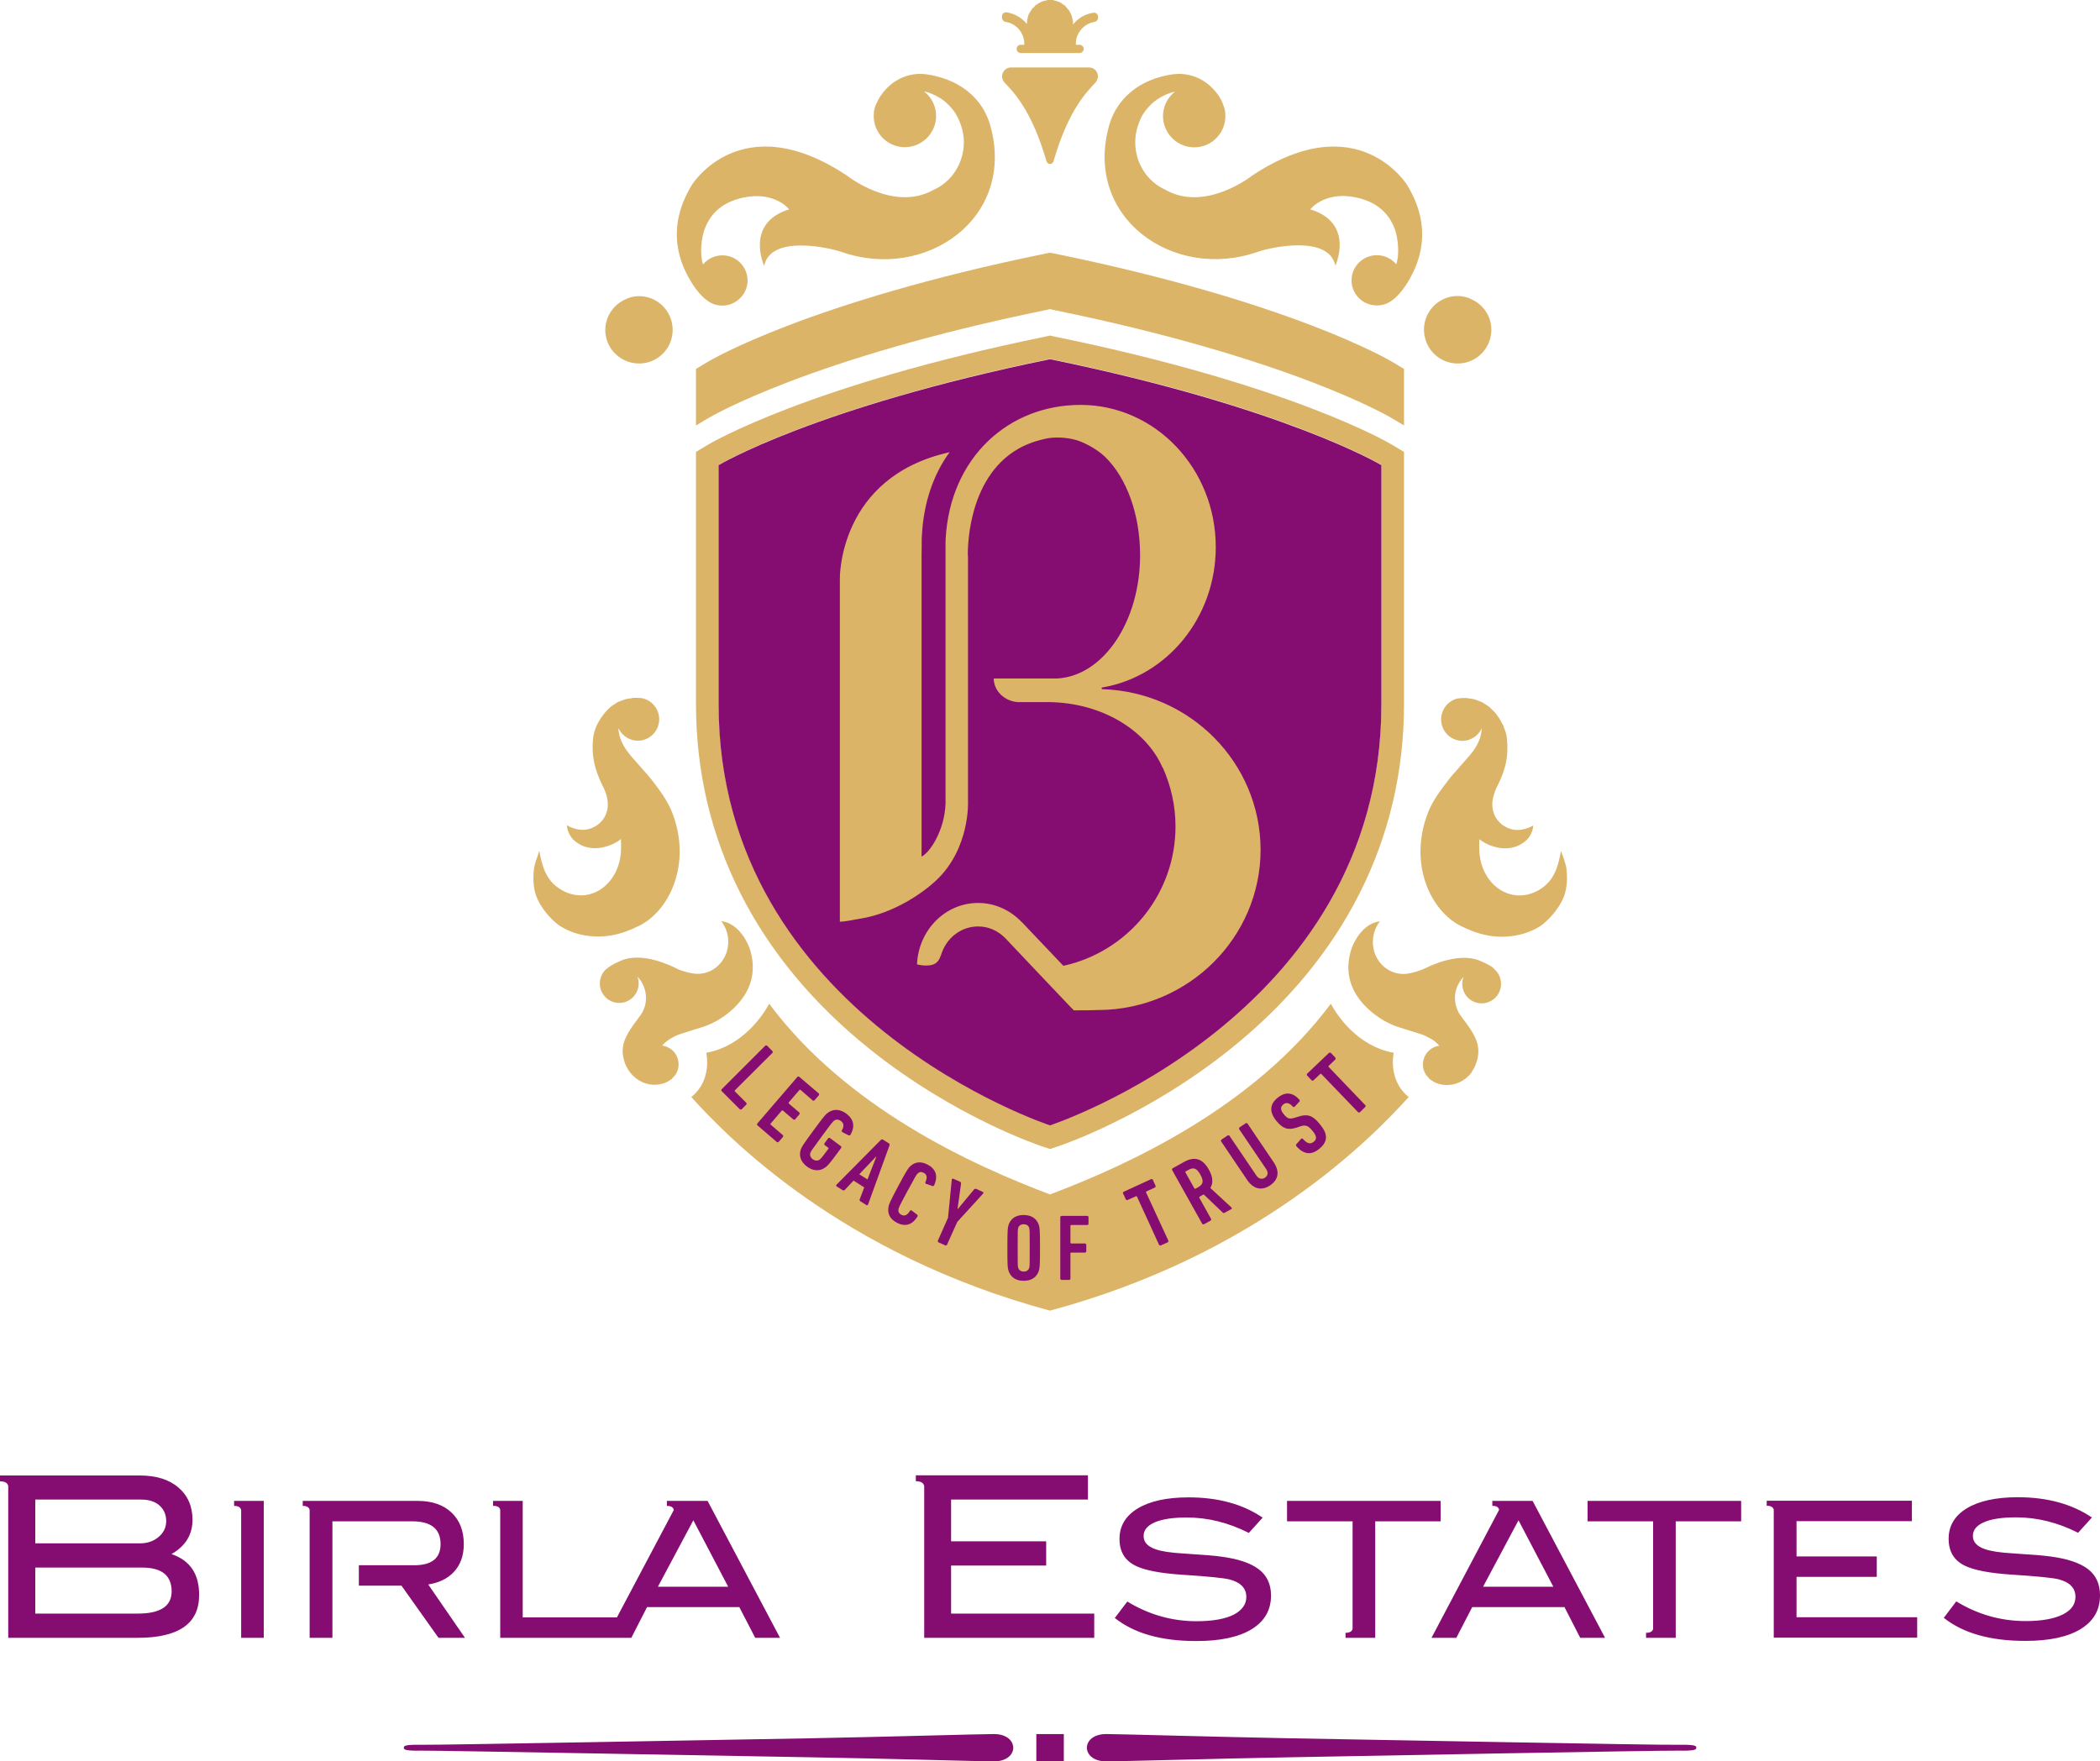 <?xml version="1.0" encoding="utf-8"?>
<!-- Generator: Adobe Illustrator 23.0.1, SVG Export Plug-In . SVG Version: 6.00 Build 0)  -->
<svg version="1.1" id="Layer_1" xmlns="http://www.w3.org/2000/svg" xmlns:xlink="http://www.w3.org/1999/xlink" x="0px" y="0px"
	 viewBox="0 0 142.9 119.89" style="enable-background:new 0 0 142.9 119.89;" xml:space="preserve">
<style type="text/css">
	.st0{fill:#DBB467;}
	.st1{fill:#850C70;}
</style>
<g>
	<path class="st0" d="M94.84,71.66c-2.56-0.47-3.92-2.67-4.28-3.34c-5.24,7.03-13.7,10.94-19.11,12.98
		c-5.41-2.04-13.87-5.94-19.11-12.98c-0.36,0.67-1.73,2.87-4.28,3.34c0,0,0.44,1.85-1.02,3.01c2.5,2.77,10.21,10.72,24.41,14.54
		c14.2-3.82,21.91-11.78,24.41-14.54C94.41,73.51,94.84,71.66,94.84,71.66"/>
	<path class="st0" d="M94,47.92c0,21.25-22.55,28.65-22.55,28.65s-22.54-7.4-22.54-28.65V31.64c0,0,6.54-3.93,22.54-7.21
		C87.45,27.7,94,31.64,94,31.64V47.92z M71.76,22.91l-0.31-0.07l-0.31,0.07c-16.07,3.29-22.76,7.23-23.03,7.4l-0.75,0.45v17.16
		c0,9.18,4.1,17.31,11.85,23.51c5.79,4.63,11.52,6.54,11.76,6.62l0.48,0.16l0.48-0.16c0.24-0.08,5.97-1.99,11.76-6.62
		c7.76-6.2,11.85-14.33,11.85-23.51V30.76l-0.75-0.45C94.52,30.14,87.84,26.2,71.76,22.91"/>
	<path class="st0" d="M85.59,17.14c0.82-0.29,4.82-1.2,5.28,0.94c0,0,1.34-2.9-1.71-3.83c0,0,0.97-1.27,3.12-0.81
		c1.07,0.23,2.12,0.79,2.63,2.14c0.21,0.57,0.35,1.71,0.1,2.41c-0.31-0.38-0.79-0.62-1.32-0.62c-0.95,0-1.72,0.77-1.72,1.71
		c0,0.95,0.77,1.71,1.72,1.71c0.37,0,0.71-0.11,0.99-0.31c0,0,0.47-0.29,0.98-1.06c0.88-1.35,1.95-3.78,0.09-6.83
		c0,0-3.33-5.43-10.54-0.64c0,0-3.17,2.52-5.9,0.97c-1.21-0.54-2.06-1.78-2.06-3.24c0-0.4,0.07-0.77,0.18-1.12
		c0.03-0.07,0.05-0.15,0.08-0.22c0.05-0.14,0.11-0.28,0.18-0.41c0.11-0.2,0.24-0.39,0.39-0.56l0.12-0.13
		c0.11-0.12,0.23-0.23,0.36-0.34l0.18-0.13c0.13-0.09,0.27-0.17,0.41-0.24l0.18-0.09c0.21-0.09,0.42-0.16,0.64-0.21
		c-0.63,0.48-0.96,1.3-0.78,2.13c0.26,1.14,1.38,1.87,2.53,1.62c1.08-0.24,1.78-1.26,1.65-2.33l0.01,0.02l-0.03-0.18l-0.01-0.04
		c-0.03-0.12-0.07-0.23-0.11-0.34l-0.03-0.07l0-0.01c-0.07-0.17-0.16-0.35-0.26-0.5c-0.47-0.68-1.29-1.44-2.6-1.5
		c-0.69-0.03-1.64,0.26-1.97,0.4c-0.83,0.32-2.34,1.17-2.89,3.09C73.7,14.8,79.84,19.16,85.59,17.14"/>
	<path class="st0" d="M95.54,25.11l-0.75-0.45c-0.28-0.17-6.96-4.11-23.03-7.4l-0.31-0.06l-0.31,0.06
		c-16.07,3.29-22.76,7.23-23.03,7.4l-0.75,0.45v3.85l0.75-0.45c0.28-0.17,6.96-4.11,23.03-7.4l0.31-0.07l0.31,0.07
		c16.07,3.29,22.76,7.23,23.03,7.4l0.75,0.45V25.11z"/>
	<path class="st0" d="M96.94,22.85L96.94,22.85c0.18,1.04,1.06,1.84,2.15,1.89c1.26,0.06,2.33-0.92,2.39-2.18
		c0.05-1.01-0.56-1.88-1.45-2.23l0-0.01l-0.11-0.04c-0.07-0.02-0.15-0.05-0.22-0.07c-0.13-0.03-0.27-0.05-0.41-0.06
		c-1.26-0.06-2.33,0.92-2.39,2.18c-0.01,0.17,0.01,0.33,0.03,0.49V22.85z"/>
	<path class="st0" d="M68.31,5.57c0.62,0.66,1.89,1.88,2.91,5.44h0.01c0.03,0.08,0.12,0.15,0.22,0.15c0.1,0,0.19-0.06,0.23-0.15h0
		c1.02-3.56,2.3-4.78,2.91-5.44l0-0.01c0.07-0.1,0.12-0.23,0.12-0.36c0-0.3-0.21-0.55-0.5-0.6l0,0l-0.1-0.01h-2.66h0h-2.66
		l-0.1,0.01l0,0c-0.28,0.05-0.5,0.3-0.5,0.6c0,0.13,0.04,0.26,0.12,0.36L68.31,5.57z"/>
	<path class="st0" d="M68.43,1.49c0.72,0.11,1.27,0.74,1.27,1.49v0.07h-0.24c-0.16,0-0.28,0.12-0.28,0.28
		c0,0.15,0.12,0.28,0.28,0.28h1.99h2c0.16,0,0.29-0.12,0.29-0.28c0-0.16-0.13-0.28-0.29-0.28h-0.24V2.98c0-0.75,0.55-1.37,1.27-1.49
		c0.14-0.02,0.24-0.14,0.24-0.28V1.14c0-0.08-0.03-0.16-0.1-0.21c-0.06-0.06-0.14-0.08-0.23-0.06c-0.54,0.08-1.03,0.36-1.37,0.8
		V1.62v0l0-0.04v0l0-0.04v0l-0.01-0.08l0-0.04v0L73,1.37l-0.01-0.04v0l-0.01-0.04l-0.01-0.04v0v0l-0.01-0.04v0l-0.01-0.04
		l-0.01-0.04V1.13L72.93,1.1V1.09l-0.01-0.04v0L72.9,1.02v0l-0.01-0.03v0l-0.01-0.03l-0.02-0.04l-0.02-0.03v0l-0.02-0.03h0L72.8,0.8
		l0,0l-0.02-0.03v0l-0.02-0.03v0L72.74,0.7l-0.02-0.03V0.67l-0.01,0l-0.02-0.02l-0.02-0.03l-0.01,0l-0.02-0.03l-0.02-0.03l0,0l0,0
		l-0.02-0.02l-0.03-0.03l-0.02-0.03h0l-0.02-0.02l0-0.01l-0.03-0.02V0.41l-0.02-0.02h0l-0.03-0.02v0L72.4,0.34l-0.03-0.02
		l-0.03-0.02h-0.01l-0.06-0.05l-0.03-0.02v0L72.2,0.2l-0.03-0.02h0l-0.03-0.02L72.1,0.15l-0.04-0.02l-0.04-0.02L72,0.11l-0.04-0.02
		h0l-0.03-0.01l-0.04-0.01h0l-0.04-0.01l-0.04-0.01l-0.03-0.01l-0.04-0.01l-0.04-0.01v0l-0.04-0.01l-0.04-0.01l-0.04,0l-0.04,0
		h-0.04l-0.04,0l-0.04,0h0h-0.04l-0.04,0h0l-0.03,0l-0.04,0.01l-0.04,0.01v0l-0.04,0.01l-0.04,0.01L71.1,0.05l-0.04,0.01l-0.04,0.01
		h0l-0.04,0.01l-0.04,0.01l-0.04,0.02l-0.04,0.01l-0.03,0.02l-0.04,0.02h0l-0.03,0.02l-0.03,0.02h0L70.71,0.2l-0.03,0.02v0
		l-0.04,0.02l-0.06,0.05l-0.03,0.02h0l-0.03,0.02l-0.04,0.02l0,0l-0.03,0.02l-0.02,0.02l-0.01,0.01L70.4,0.44v0.01l-0.03,0.02
		l-0.03,0.03h0l-0.02,0.03L70.3,0.54l-0.01,0v0l-0.03,0.03l-0.03,0.03v0l-0.02,0.03L70.2,0.66l0,0v0.01L70.17,0.7h0l-0.02,0.03l0,0
		l-0.02,0.03v0L70.11,0.8l-0.01,0l-0.02,0.04l-0.02,0.03v0l-0.02,0.03l-0.02,0.04h0l-0.02,0.03v0l-0.01,0.03l0,0l-0.01,0.03v0
		l-0.01,0.04V1.1l-0.02,0.03v0.01l-0.01,0.04l-0.01,0.04v0l-0.01,0.04v0v0l-0.01,0.04l-0.01,0.04v0l-0.01,0.04L69.9,1.4v0
		l-0.01,0.04l-0.01,0.08v0l0,0.04v0v0.04v0l0,0.04c-0.34-0.43-0.83-0.71-1.37-0.8c-0.08-0.02-0.16,0.01-0.23,0.06
		c-0.06,0.05-0.1,0.13-0.1,0.21v0.07C68.19,1.35,68.29,1.47,68.43,1.49"/>
	<path class="st0" d="M101.6,65.89l0.05,0.01c-0.31-0.23-0.61-0.36-0.96-0.51c-1.42-0.6-3.39,0.36-3.63,0.48
		c-0.13,0.06-0.25,0.12-0.38,0.16c-0.32,0.13-0.61,0.19-0.88,0.24c-0.18,0.03-0.36,0.03-0.54,0.01c-1.16-0.14-1.98-1.24-1.82-2.45
		c0.05-0.43,0.22-0.81,0.46-1.12c-1.36,0.16-1.93,1.85-1.93,1.85c-0.88,2.7,1.15,4.29,2.22,4.92c0.16,0.09,0.4,0.21,0.64,0.31
		c0.31,0.14,1.8,0.55,2.15,0.71c0.12,0.06,0.23,0.12,0.34,0.18c0.24,0.12,0.45,0.3,0.62,0.5c-0.6,0.08-1.07,0.57-1.11,1.19
		c-0.02,0.3,0.06,0.57,0.22,0.81l0.24,0.27l0.01,0.01l0.27,0.18c0.24,0.12,0.49,0.19,0.77,0.21c0.71,0.04,1.37-0.29,1.79-0.84
		L100.12,73l0.01-0.01l0.07-0.11l0.01-0.03c0.08-0.12,0.15-0.24,0.2-0.38l0.04-0.11c0.07-0.19,0.12-0.4,0.14-0.61
		c0.02-0.24,0-0.46-0.05-0.67c-0.15-0.67-0.74-1.4-1.09-1.87l-0.01-0.01l-0.09-0.14l-0.02-0.02c-0.06-0.08-0.09-0.15-0.11-0.2
		c-0.17-0.35-0.25-0.75-0.2-1.16c0.06-0.46,0.27-0.87,0.57-1.18c-0.19,0.49-0.07,1.07,0.34,1.45c0.54,0.49,1.38,0.45,1.87-0.09
		c0.49-0.54,0.45-1.38-0.09-1.87L101.6,65.89z"/>
	<path class="st0" d="M106.59,59.09c-0.02-0.13-0.08-0.35-0.15-0.56v0c-0.07-0.22-0.15-0.42-0.19-0.53l-0.01-0.01l0-0.01l-0.02-0.05
		c-0.18,0.96-0.41,1.99-1.45,2.62c-1.9,1.15-4.04-0.31-4.11-2.71c-0.01-0.25,0-0.49,0.01-0.72c0.09,0.08,0.19,0.15,0.3,0.21
		c0,0,1.63,1.03,2.92-0.16c0,0,0.43-0.42,0.44-0.98c-0.43,0.24-0.92,0.36-1.35,0.28c-0.99-0.19-1.75-1.16-1.3-2.46
		c0.03-0.1,0.07-0.19,0.1-0.28c0.49-0.97,0.92-1.93,0.76-3.46c-0.01-0.13-0.04-0.27-0.08-0.42c-0.02-0.07-0.06-0.15-0.08-0.22
		c-0.03-0.08-0.05-0.15-0.08-0.23c-0.04-0.08-0.09-0.16-0.13-0.24c-0.04-0.07-0.07-0.15-0.12-0.22c-0.05-0.08-0.11-0.15-0.16-0.23
		c-0.05-0.07-0.1-0.14-0.16-0.21c-0.06-0.07-0.13-0.13-0.19-0.19c-0.07-0.07-0.14-0.14-0.21-0.2c-0.07-0.06-0.15-0.1-0.22-0.15
		c-0.09-0.06-0.17-0.12-0.26-0.16c-0.08-0.04-0.16-0.07-0.25-0.1c-0.1-0.04-0.2-0.08-0.31-0.11c-0.09-0.02-0.18-0.03-0.27-0.04
		c-0.08-0.01-0.16-0.04-0.25-0.04h-0.2h0l0,0c0,0-0.24,0.01-0.37,0.03c-0.79,0.18-1.27,0.96-1.1,1.75c0.18,0.79,0.96,1.28,1.74,1.1
		c0.17-0.04,0.32-0.12,0.46-0.21l0.1-0.06c0.12-0.1,0.22-0.21,0.31-0.33l0.06-0.11l0.06-0.1c-0.03,0.63-0.3,1.16-0.63,1.6
		c-0.25,0.34-1.39,1.57-1.63,1.9c-0.6,0.78-1.09,1.45-1.39,2.21c-1.37,3.49,0.17,6.72,2.23,7.74c0.99,0.49,2.29,0.97,3.96,0.6
		c0.55-0.12,1.28-0.42,1.7-0.79c0.09-0.08,0.19-0.17,0.28-0.26c0.56-0.55,1.01-1.24,1.16-1.84
		C106.66,60.19,106.65,59.6,106.59,59.09"/>
	<path class="st0" d="M45.06,71.17c0.17-0.2,0.38-0.37,0.61-0.5c0.1-0.06,0.22-0.12,0.34-0.18c0.35-0.16,1.83-0.57,2.15-0.71
		c0.24-0.11,0.49-0.22,0.64-0.31c1.07-0.63,3.09-2.22,2.21-4.92c0,0-0.57-1.69-1.93-1.85c0.24,0.31,0.41,0.7,0.46,1.12
		c0.15,1.21-0.67,2.31-1.82,2.45c-0.18,0.02-0.37,0.02-0.55-0.01c-0.27-0.04-0.56-0.11-0.89-0.23c-0.12-0.05-0.24-0.1-0.37-0.17
		c-0.25-0.12-2.21-1.09-3.63-0.48c-0.35,0.15-0.65,0.29-0.96,0.52l0.05-0.01l-0.12,0.07c-0.54,0.49-0.58,1.33-0.09,1.87
		c0.49,0.55,1.33,0.58,1.87,0.09c0.41-0.38,0.53-0.95,0.35-1.44c0.3,0.31,0.5,0.72,0.56,1.18c0.06,0.41-0.02,0.82-0.19,1.16
		c-0.02,0.06-0.06,0.12-0.12,0.21l-0.01,0.02l-0.09,0.13l-0.01,0.01c-0.34,0.47-0.94,1.2-1.09,1.87c-0.05,0.21-0.07,0.44-0.05,0.67
		c0.02,0.21,0.07,0.4,0.13,0.59l0.06,0.15c0.04,0.11,0.1,0.21,0.16,0.3l0.06,0.1l0.06,0.09L42.88,73l-0.01-0.01
		c0.43,0.55,1.08,0.89,1.8,0.84c0.28-0.02,0.54-0.09,0.77-0.21l0.27-0.18l0.02-0.02l0.23-0.26c0.15-0.23,0.24-0.51,0.21-0.81
		C46.13,71.73,45.66,71.25,45.06,71.17"/>
	<path class="st0" d="M48.16,20.48c0.28,0.2,0.62,0.32,0.99,0.32c0.94,0,1.72-0.77,1.72-1.71c0-0.94-0.77-1.71-1.71-1.71
		c-0.53,0-1.01,0.24-1.32,0.62c-0.24-0.7-0.11-1.84,0.11-2.41c0.51-1.35,1.55-1.91,2.63-2.14c2.15-0.46,3.12,0.8,3.12,0.8
		c-3.04,0.94-1.7,3.84-1.7,3.84c0.45-2.14,4.44-1.23,5.27-0.94c5.76,2.01,11.9-2.34,10.11-8.63c-0.55-1.93-2.07-2.77-2.9-3.09
		c-0.33-0.13-1.28-0.43-1.97-0.4c-1.3,0.06-2.13,0.82-2.59,1.5c-0.11,0.15-0.19,0.33-0.27,0.5l0,0.01L59.61,7.1
		c-0.05,0.11-0.08,0.22-0.11,0.34l-0.01,0.04l-0.03,0.18l0.01-0.02c-0.13,1.08,0.57,2.09,1.65,2.33c1.14,0.25,2.27-0.48,2.53-1.62
		c0.18-0.83-0.15-1.65-0.78-2.13c0.22,0.04,0.44,0.12,0.64,0.21l0.18,0.09c0.14,0.07,0.28,0.15,0.41,0.24l0.17,0.13
		c0.13,0.1,0.25,0.22,0.36,0.34l0.12,0.13c0.15,0.17,0.28,0.36,0.39,0.57l0.01,0.02c0.07,0.13,0.13,0.27,0.18,0.41l0.07,0.19
		c0.12,0.36,0.19,0.74,0.19,1.13c-0.01,1.46-0.85,2.71-2.06,3.24c-2.73,1.55-5.9-0.97-5.9-0.97c-7.22-4.79-10.55,0.64-10.55,0.64
		c-1.86,3.05-0.79,5.48,0.1,6.83C47.69,20.19,48.16,20.48,48.16,20.48"/>
	<path class="st0" d="M43.59,24.74c1.09-0.05,1.97-0.85,2.15-1.89l0-0.01c0.03-0.16,0.04-0.33,0.03-0.5
		c-0.06-1.26-1.13-2.24-2.39-2.18c-0.14,0.01-0.27,0.03-0.41,0.06c-0.07,0.02-0.14,0.04-0.21,0.07l-0.12,0.04v0.01
		c-0.88,0.35-1.49,1.22-1.45,2.23C41.25,23.82,42.32,24.79,43.59,24.74"/>
	<path class="st0" d="M45.73,55.28c-0.3-0.76-0.79-1.43-1.39-2.21c-0.25-0.33-1.38-1.55-1.63-1.9c-0.34-0.45-0.6-0.98-0.63-1.6
		l0.07,0.11l0.05,0.09c0.09,0.13,0.19,0.24,0.32,0.34l0.09,0.06c0.14,0.09,0.29,0.17,0.47,0.21c0.78,0.18,1.56-0.31,1.74-1.1
		c0.18-0.78-0.31-1.56-1.09-1.75c-0.13-0.03-0.38-0.03-0.38-0.03v0h-0.01h0h-0.2c-0.09,0-0.16,0.03-0.25,0.04
		c-0.09,0.01-0.18,0.02-0.27,0.04c-0.11,0.03-0.22,0.07-0.33,0.11c-0.08,0.03-0.15,0.06-0.23,0.09c-0.1,0.05-0.2,0.12-0.29,0.18
		l-0.19,0.13c-0.09,0.07-0.16,0.15-0.24,0.23l-0.16,0.17c-0.07,0.08-0.13,0.16-0.19,0.25l-0.14,0.19c-0.05,0.08-0.09,0.17-0.14,0.25
		c-0.04,0.07-0.08,0.14-0.11,0.21c-0.04,0.08-0.06,0.16-0.09,0.24c-0.02,0.07-0.06,0.14-0.07,0.21c-0.04,0.15-0.07,0.29-0.08,0.42
		c-0.15,1.52,0.28,2.49,0.76,3.46c0.04,0.09,0.07,0.18,0.11,0.28c0.45,1.3-0.31,2.27-1.3,2.46c-0.43,0.08-0.92-0.04-1.35-0.28
		c0.01,0.56,0.44,0.98,0.44,0.98c1.29,1.19,2.93,0.16,2.93,0.16c0.11-0.06,0.21-0.13,0.3-0.21c0.01,0.23,0.02,0.47,0.01,0.72
		c-0.07,2.4-2.2,3.87-4.11,2.71c-1.04-0.63-1.27-1.66-1.45-2.62c0,0-0.05,0.12-0.1,0.29l-0.01,0.03c-0.03,0.09-0.07,0.19-0.1,0.29h0
		c-0.07,0.21-0.13,0.42-0.15,0.56c-0.06,0.51-0.07,1.1,0.07,1.65c0.15,0.59,0.6,1.29,1.16,1.84c0.09,0.09,0.19,0.17,0.28,0.25
		c0.42,0.37,1.15,0.67,1.7,0.79c1.67,0.36,2.96-0.12,3.95-0.61C45.56,61.99,47.1,58.77,45.73,55.28"/>
	<path class="st1" d="M70.52,118.03h1.87v1.87h-1.87V118.03z M68.95,118.96L68.95,118.96v0.01h0c-0.01,0.46-0.44,0.92-1.32,0.92
		c-0.89,0-7.25-0.19-12.59-0.28c-5.34-0.09-25.08-0.46-26.31-0.45c-1.22,0.02-1.25-0.08-1.25-0.2c0-0.12,0.03-0.22,1.25-0.2
		c1.22,0.02,20.97-0.35,26.31-0.44c5.34-0.1,11.7-0.29,12.59-0.29C68.51,118.03,68.94,118.49,68.95,118.96L68.95,118.96z
		 M115.43,118.96c0,0.12-0.03,0.22-1.25,0.2c-1.23-0.02-20.97,0.35-26.31,0.45c-5.34,0.1-11.7,0.28-12.59,0.28
		c-0.88,0-1.31-0.46-1.32-0.92h0v-0.01v-0.01h0c0.01-0.46,0.44-0.92,1.32-0.92c0.89,0,7.25,0.19,12.59,0.29
		c5.34,0.09,25.08,0.47,26.31,0.44C115.4,118.74,115.43,118.84,115.43,118.96 M108.03,102.16h10.45v1.39h-4.45v7.93h-0.91h-0.63
		h-0.48v-0.34c0.29,0,0.45-0.1,0.48-0.27v-7.32h-4.46V102.16z M122.25,110.08h8.21v1.39h-9.76v-7.94v-0.76
		c-0.03-0.18-0.19-0.28-0.48-0.28v-0.34h0.48h0.64h8.76v1.39h-7.85v2.4h5.46v1.39h-5.46V110.08z M62.32,100.82v-0.4h0.57h0h0.75
		h10.39v1.65h-9.31v2.84h6.47v1.65h-6.47v3.27h9.74v1.65H62.89v-9.07h0v-1.26C62.85,100.94,62.67,100.82,62.32,100.82
		 M103.33,103.48l2.37,4.52h-4.78L103.33,103.48z M102.01,102.77l-4.6,8.71h1.69l1.08-2.09h6.28l1.07,2.09h1.69l-4.93-9.32h-1.63
		h-0.31h-0.33h-0.47v0.34C101.83,102.49,101.98,102.59,102.01,102.77 M142.9,108.59c0,0.99-0.43,1.75-1.31,2.29
		c-0.88,0.54-2.14,0.81-3.77,0.81c-2.38,0-4.23-0.52-5.55-1.57l0.85-1.12c1.46,0.89,3.03,1.34,4.71,1.34c1.09,0,1.94-0.15,2.54-0.45
		c0.58-0.29,0.86-0.69,0.86-1.2c0-0.59-0.38-0.99-1.13-1.19c-0.39-0.1-1.46-0.21-3.19-0.32c-1.54-0.1-2.61-0.31-3.23-0.62
		c-0.72-0.36-1.08-0.96-1.08-1.82c0-0.88,0.41-1.57,1.23-2.07c0.82-0.5,1.98-0.76,3.47-0.76c2.01,0,3.69,0.46,5.05,1.38l-0.94,1.04
		c-1.38-0.7-2.79-1.05-4.22-1.05c-0.95,0-1.68,0.11-2.18,0.33c-0.51,0.22-0.76,0.53-0.76,0.93c0,0.42,0.27,0.71,0.81,0.9
		c0.39,0.14,1.02,0.24,1.89,0.29c1.28,0.08,2.14,0.15,2.55,0.21c1.17,0.15,2.03,0.44,2.58,0.86
		C142.63,107.22,142.9,107.82,142.9,108.59 M84.81,108.7c0-0.59-0.38-0.99-1.13-1.19c-0.39-0.1-1.46-0.21-3.19-0.32
		c-1.54-0.1-2.61-0.31-3.23-0.62c-0.72-0.36-1.08-0.96-1.08-1.82c0-0.88,0.41-1.57,1.23-2.07c0.82-0.5,1.98-0.76,3.47-0.76
		c2.01,0,3.69,0.46,5.04,1.38l-0.94,1.04c-1.38-0.7-2.79-1.05-4.22-1.05c-0.95,0-1.68,0.11-2.18,0.33
		c-0.51,0.22-0.76,0.53-0.76,0.93c0,0.42,0.27,0.71,0.81,0.9c0.38,0.14,1.02,0.24,1.89,0.29c1.29,0.08,2.14,0.15,2.55,0.21
		c1.17,0.15,2.03,0.44,2.58,0.86c0.56,0.42,0.84,1.02,0.84,1.79c0,0.99-0.44,1.75-1.31,2.29c-0.88,0.54-2.14,0.81-3.78,0.81
		c-2.38,0-4.22-0.52-5.54-1.57l0.85-1.12c1.46,0.89,3.03,1.34,4.71,1.34c1.09,0,1.94-0.15,2.54-0.45
		C84.52,109.6,84.81,109.2,84.81,108.7 M92.04,103.55h-4.46v-1.39h10.45v1.39h-4.45v7.93h-0.91h-0.63h0h-0.48v-0.34
		c0.29,0,0.44-0.1,0.48-0.27V103.55z M29.84,111.48l-2.52-3.55h-2.9v-1.39h3.77c1.19,0,1.79-0.48,1.79-1.44
		c0-1.03-0.64-1.55-1.93-1.55h-5.43v1.04v1.95v1.39v1.83v1.72h-1.55v-8.71c-0.04-0.17-0.19-0.27-0.47-0.27v-0.34h0.47h0h0.64h6.71
		c0.98,0,1.75,0.27,2.3,0.79c0.56,0.53,0.84,1.24,0.84,2.15c0,0.79-0.23,1.42-0.68,1.9c-0.42,0.45-1,0.73-1.74,0.85l2.5,3.63H29.84z
		 M17.04,102.16h0.91v9.32h-1.54v-5.26v-1.64v-1.8c-0.04-0.18-0.19-0.28-0.48-0.28v-0.34h0.48H17.04z M47.18,103.48l2.37,4.52h-4.78
		L47.18,103.48z M34.04,102.78v1.8v1.64v5.26h7.22h1.53h0.17l1.07-2.09h6.28l1.08,2.09h1.69l-4.93-9.32H46.5h-0.31h-0.33h-0.48v0.34
		c0.29,0,0.44,0.1,0.47,0.28l-3.87,7.31h-6.41v-7.93h-0.91h-0.63h-0.48v0.34C33.85,102.49,34.01,102.59,34.04,102.78 M9.39,109.83
		H2.4v-3.13h7.28c1.33,0,2,0.54,2,1.62C11.68,109.32,10.92,109.83,9.39,109.83 M2.4,102.07H9.6c0.53,0,0.95,0.13,1.25,0.4
		c0.3,0.27,0.46,0.62,0.46,1.07c0,0.42-0.17,0.78-0.51,1.07c-0.34,0.29-0.77,0.44-1.27,0.44H2.4V102.07z M11.67,105.78
		c0.96-0.55,1.43-1.33,1.43-2.33c0-0.92-0.32-1.65-0.96-2.2c-0.64-0.55-1.52-0.82-2.64-0.82H1.32H0.57h0H0v0.4
		c0.34,0,0.52,0.11,0.56,0.32v10.33h8.81c2.79,0,4.18-0.97,4.18-2.9C13.56,107.13,12.93,106.21,11.67,105.78"/>
	<path class="st1" d="M94,47.95C94,69.2,71.45,76.6,71.45,76.6s-22.55-7.4-22.55-28.66V31.66c0,0,6.54-3.93,22.55-7.21
		c16,3.28,22.55,7.21,22.55,7.21V47.95z"/>
	<path class="st0" d="M75.02,46.91l-0.01,0l-0.01,0l-0.01,0V46.9l-0.04-0.05l0.04-0.05v0l0.01,0l0.02-0.01l0.01,0
		c4.37-0.75,7.7-4.74,7.7-9.55c0-5.35-4.12-9.68-9.2-9.68c-4.9,0-8.86,3.57-9.18,9.09c-0.01,0.08-0.01,0.4-0.01,0.4v0.14v0.31v0.71
		v16.07c0.09,1.97-0.98,3.69-1.63,4.03v-1.51v-2.71v-4.87V37.8c0-0.27,0.01-0.51,0.01-0.73v-0.19v-0.14c0,0,0.01-0.32,0.02-0.4
		c0.12-2.15,0.8-4.1,1.88-5.56c-7.59,1.68-7.47,8.6-7.47,8.6l0,0.21v9.63v7.57v4.51v1.44c0.48-0.02,0.93-0.14,1.39-0.21
		c2.32-0.37,4.3-1.79,5.16-2.6c2.33-2.19,2.17-5.39,2.17-5.39v-0.37v-0.32h0V37.86l-0.01-0.02h0c0,0-0.2-5.26,3.48-7.32
		c0.58-0.32,1.25-0.56,2.03-0.7c0.11-0.02,1.2-0.16,2.22,0.26c0.62,0.26,1.2,0.63,1.61,1.02c1.47,1.43,2.38,3.92,2.38,6.69
		c0,4.51-2.49,8.2-5.61,8.39h-2.74h-1.61c0.01,0.84,0.71,1.53,1.61,1.61h2.14c3.59,0.04,6.62,1.89,7.74,4.46l0.01-0.01
		c0.55,1.22,0.87,2.58,0.87,4.01c0,4.49-3.05,8.27-7.18,9.38c-0.15,0.04-0.31,0.08-0.45,0.11l-2.84-2.99l0,0.01
		c-0.76-0.8-1.81-1.3-2.96-1.3c-2.24,0-4.06,1.85-4.16,4.18c0,0,0.86,0.24,1.3-0.1c0.24-0.18,0.31-0.49,0.41-0.75
		c0.39-1.02,1.34-1.73,2.45-1.73c0.73,0,1.38,0.31,1.86,0.81l0,0l2.27,2.4l2.26,2.38v-0.01l0.12,0.13c0.66,0,1.21,0,1.61-0.02h0.11
		c6.08-0.06,10.99-4.93,10.99-10.92C85.76,51.91,80.99,47.1,75.02,46.91"/>
	<polygon class="st1" points="52.09,71.16 52.18,71.16 52.58,71.56 52.58,71.65 50,74.22 50,74.28 50.8,75.08 50.8,75.17 
		50.45,75.52 50.36,75.52 49.09,74.25 49.09,74.16 	"/>
	<polygon class="st1" points="54.28,73.28 54.37,73.28 55.73,74.44 55.74,74.53 55.41,74.91 55.32,74.92 54.47,74.18 54.41,74.18 
		53.66,75.05 53.67,75.11 54.41,75.74 54.41,75.83 54.09,76.21 54,76.21 53.26,75.58 53.21,75.58 52.43,76.49 52.43,76.54 
		53.29,77.28 53.29,77.37 52.97,77.74 52.88,77.75 51.52,76.58 51.52,76.49 	"/>
	<path class="st1" d="M55.36,76.94c0.72-0.98,0.82-1.09,0.99-1.21c0.37-0.26,0.8-0.25,1.24,0.07c0.5,0.37,0.62,0.87,0.27,1.46
		l-0.09,0.03l-0.47-0.24l-0.03-0.08c0.18-0.29,0.16-0.52-0.05-0.67c-0.15-0.11-0.33-0.12-0.45-0.03c-0.1,0.08-0.14,0.11-0.85,1.08
		c-0.71,0.97-0.74,1.01-0.78,1.13c-0.05,0.15,0.02,0.32,0.16,0.42c0.15,0.11,0.34,0.13,0.46,0.04c0.09-0.07,0.14-0.11,0.62-0.76
		l-0.01-0.05l-0.27-0.2l-0.01-0.09l0.28-0.38l0.09-0.01l0.78,0.58l0.01,0.09l-0.11,0.15c-0.71,0.97-0.82,1.08-0.99,1.2
		c-0.37,0.26-0.8,0.25-1.23-0.06c-0.43-0.32-0.57-0.73-0.43-1.16C54.56,78.05,54.64,77.92,55.36,76.94"/>
	<path class="st1" d="M59.03,80.28l0.6-1.54l-0.02-0.01l-1.14,1.2L59.03,80.28z M59.96,77.57l0.09-0.02l0.46,0.29l0.03,0.09
		l-1.48,4.08l-0.08,0.03l-0.46-0.29l-0.03-0.09l0.32-0.84l-0.73-0.46l-0.61,0.65l-0.1,0.02l-0.46-0.29l-0.01-0.08L59.96,77.57z"/>
	<path class="st1" d="M61.12,80.74c0.57-1.07,0.68-1.22,0.81-1.35c0.32-0.3,0.72-0.37,1.19-0.12c0.55,0.29,0.74,0.76,0.44,1.42
		l-0.07,0.05l-0.5-0.17l-0.03-0.08c0.16-0.34,0.12-0.54-0.1-0.66c-0.17-0.09-0.3-0.07-0.42,0.05c-0.08,0.08-0.13,0.15-0.69,1.19
		c-0.56,1.04-0.59,1.13-0.61,1.23c-0.03,0.16,0.02,0.29,0.19,0.38c0.22,0.12,0.41,0.04,0.6-0.28l0.09-0.02l0.42,0.32v0.09
		c-0.38,0.62-0.87,0.72-1.42,0.43c-0.47-0.25-0.64-0.62-0.56-1.06C60.48,81.98,60.55,81.82,61.12,80.74"/>
	<polygon class="st1" points="63.84,84.55 63.81,84.47 64.51,82.89 64.77,80.26 64.84,80.22 65.36,80.45 65.4,80.54 65.16,82.28 
		65.18,82.29 66.3,80.94 66.4,80.91 66.9,81.14 66.92,81.22 65.14,83.17 64.43,84.75 64.35,84.78 	"/>
	<path class="st1" d="M70.03,86.31c0.04-0.12,0.04-0.17,0.04-1.37c0-1.2,0-1.25-0.04-1.37c-0.04-0.15-0.19-0.24-0.37-0.24
		c-0.19,0-0.33,0.1-0.37,0.24c-0.04,0.12-0.04,0.17-0.04,1.37c0,1.2,0,1.25,0.04,1.37c0.05,0.15,0.19,0.24,0.37,0.24
		C69.84,86.56,69.98,86.46,70.03,86.31 M68.63,86.5c-0.07-0.19-0.08-0.35-0.08-1.56c0-1.21,0.02-1.37,0.08-1.56
		c0.14-0.43,0.49-0.68,1.03-0.68c0.53,0,0.89,0.25,1.03,0.68c0.06,0.19,0.08,0.35,0.08,1.56c0,1.21-0.02,1.37-0.08,1.56
		c-0.14,0.43-0.49,0.68-1.03,0.68C69.12,87.18,68.77,86.93,68.63,86.5"/>
	<polygon class="st1" points="72.15,82.82 72.22,82.76 74.01,82.76 74.07,82.82 74.07,83.32 74.01,83.38 72.88,83.38 72.84,83.42 
		72.84,84.6 72.88,84.64 73.85,84.64 73.92,84.7 73.92,85.2 73.85,85.26 72.88,85.26 72.84,85.3 72.84,87.06 72.78,87.12 
		72.22,87.12 72.15,87.06 	"/>
	<polygon class="st1" points="78.97,84.78 78.88,84.75 77.36,81.43 77.31,81.42 76.7,81.69 76.62,81.66 76.41,81.21 76.44,81.13 
		78.35,80.25 78.44,80.28 78.64,80.73 78.61,80.82 78,81.1 77.98,81.15 79.51,84.46 79.48,84.55 	"/>
	<path class="st1" d="M81.68,79.95c-0.25-0.45-0.47-0.51-0.81-0.32l-0.2,0.11l-0.01,0.05l0.62,1.11l0.05,0.02l0.2-0.11
		C81.86,80.62,81.94,80.41,81.68,79.95 M83.31,82.56l-0.08,0l-1.32-1.26l-0.1,0.05l-0.19,0.11l-0.02,0.05l0.82,1.47l-0.02,0.09
		l-0.49,0.27l-0.09-0.02l-2.07-3.7l0.03-0.09l0.77-0.43c0.68-0.38,1.26-0.31,1.72,0.53c0.28,0.5,0.29,0.91,0.09,1.23l1.46,1.35
		l0,0.07L83.31,82.56z"/>
	<path class="st1" d="M84.87,80.32l-1.79-2.65l0.02-0.09l0.46-0.31l0.09,0.02l1.84,2.72c0.15,0.23,0.38,0.29,0.59,0.15
		c0.21-0.14,0.23-0.37,0.07-0.6l-1.84-2.72l0.02-0.09l0.46-0.31l0.09,0.02l1.79,2.65c0.44,0.65,0.31,1.2-0.25,1.58
		C85.87,81.05,85.31,80.96,84.87,80.32"/>
	<path class="st1" d="M89.77,78.2c-0.55,0.45-1.07,0.38-1.57-0.2l-0.01-0.09l0.36-0.41h0.09c0.31,0.35,0.52,0.4,0.75,0.22
		c0.22-0.17,0.23-0.37-0.07-0.74c-0.3-0.36-0.46-0.43-0.81-0.32l-0.27,0.09c-0.62,0.2-0.96,0.06-1.39-0.46
		c-0.47-0.58-0.47-1.12,0.09-1.57c0.56-0.45,1.05-0.35,1.5,0.15v0.09l-0.35,0.38l-0.09,0.01c-0.24-0.27-0.45-0.35-0.67-0.18
		c-0.21,0.17-0.21,0.38,0.02,0.66c0.26,0.32,0.39,0.36,0.75,0.25l0.27-0.08c0.58-0.19,0.95-0.09,1.42,0.49
		C90.35,77.15,90.41,77.68,89.77,78.2"/>
	<polygon class="st1" points="92.52,75.72 92.43,75.72 89.9,73.09 89.85,73.09 89.36,73.55 89.27,73.55 88.93,73.19 88.93,73.1 
		90.45,71.65 90.54,71.65 90.88,72 90.88,72.1 90.4,72.56 90.4,72.61 92.92,75.24 92.92,75.33 	"/>
</g>
</svg>
